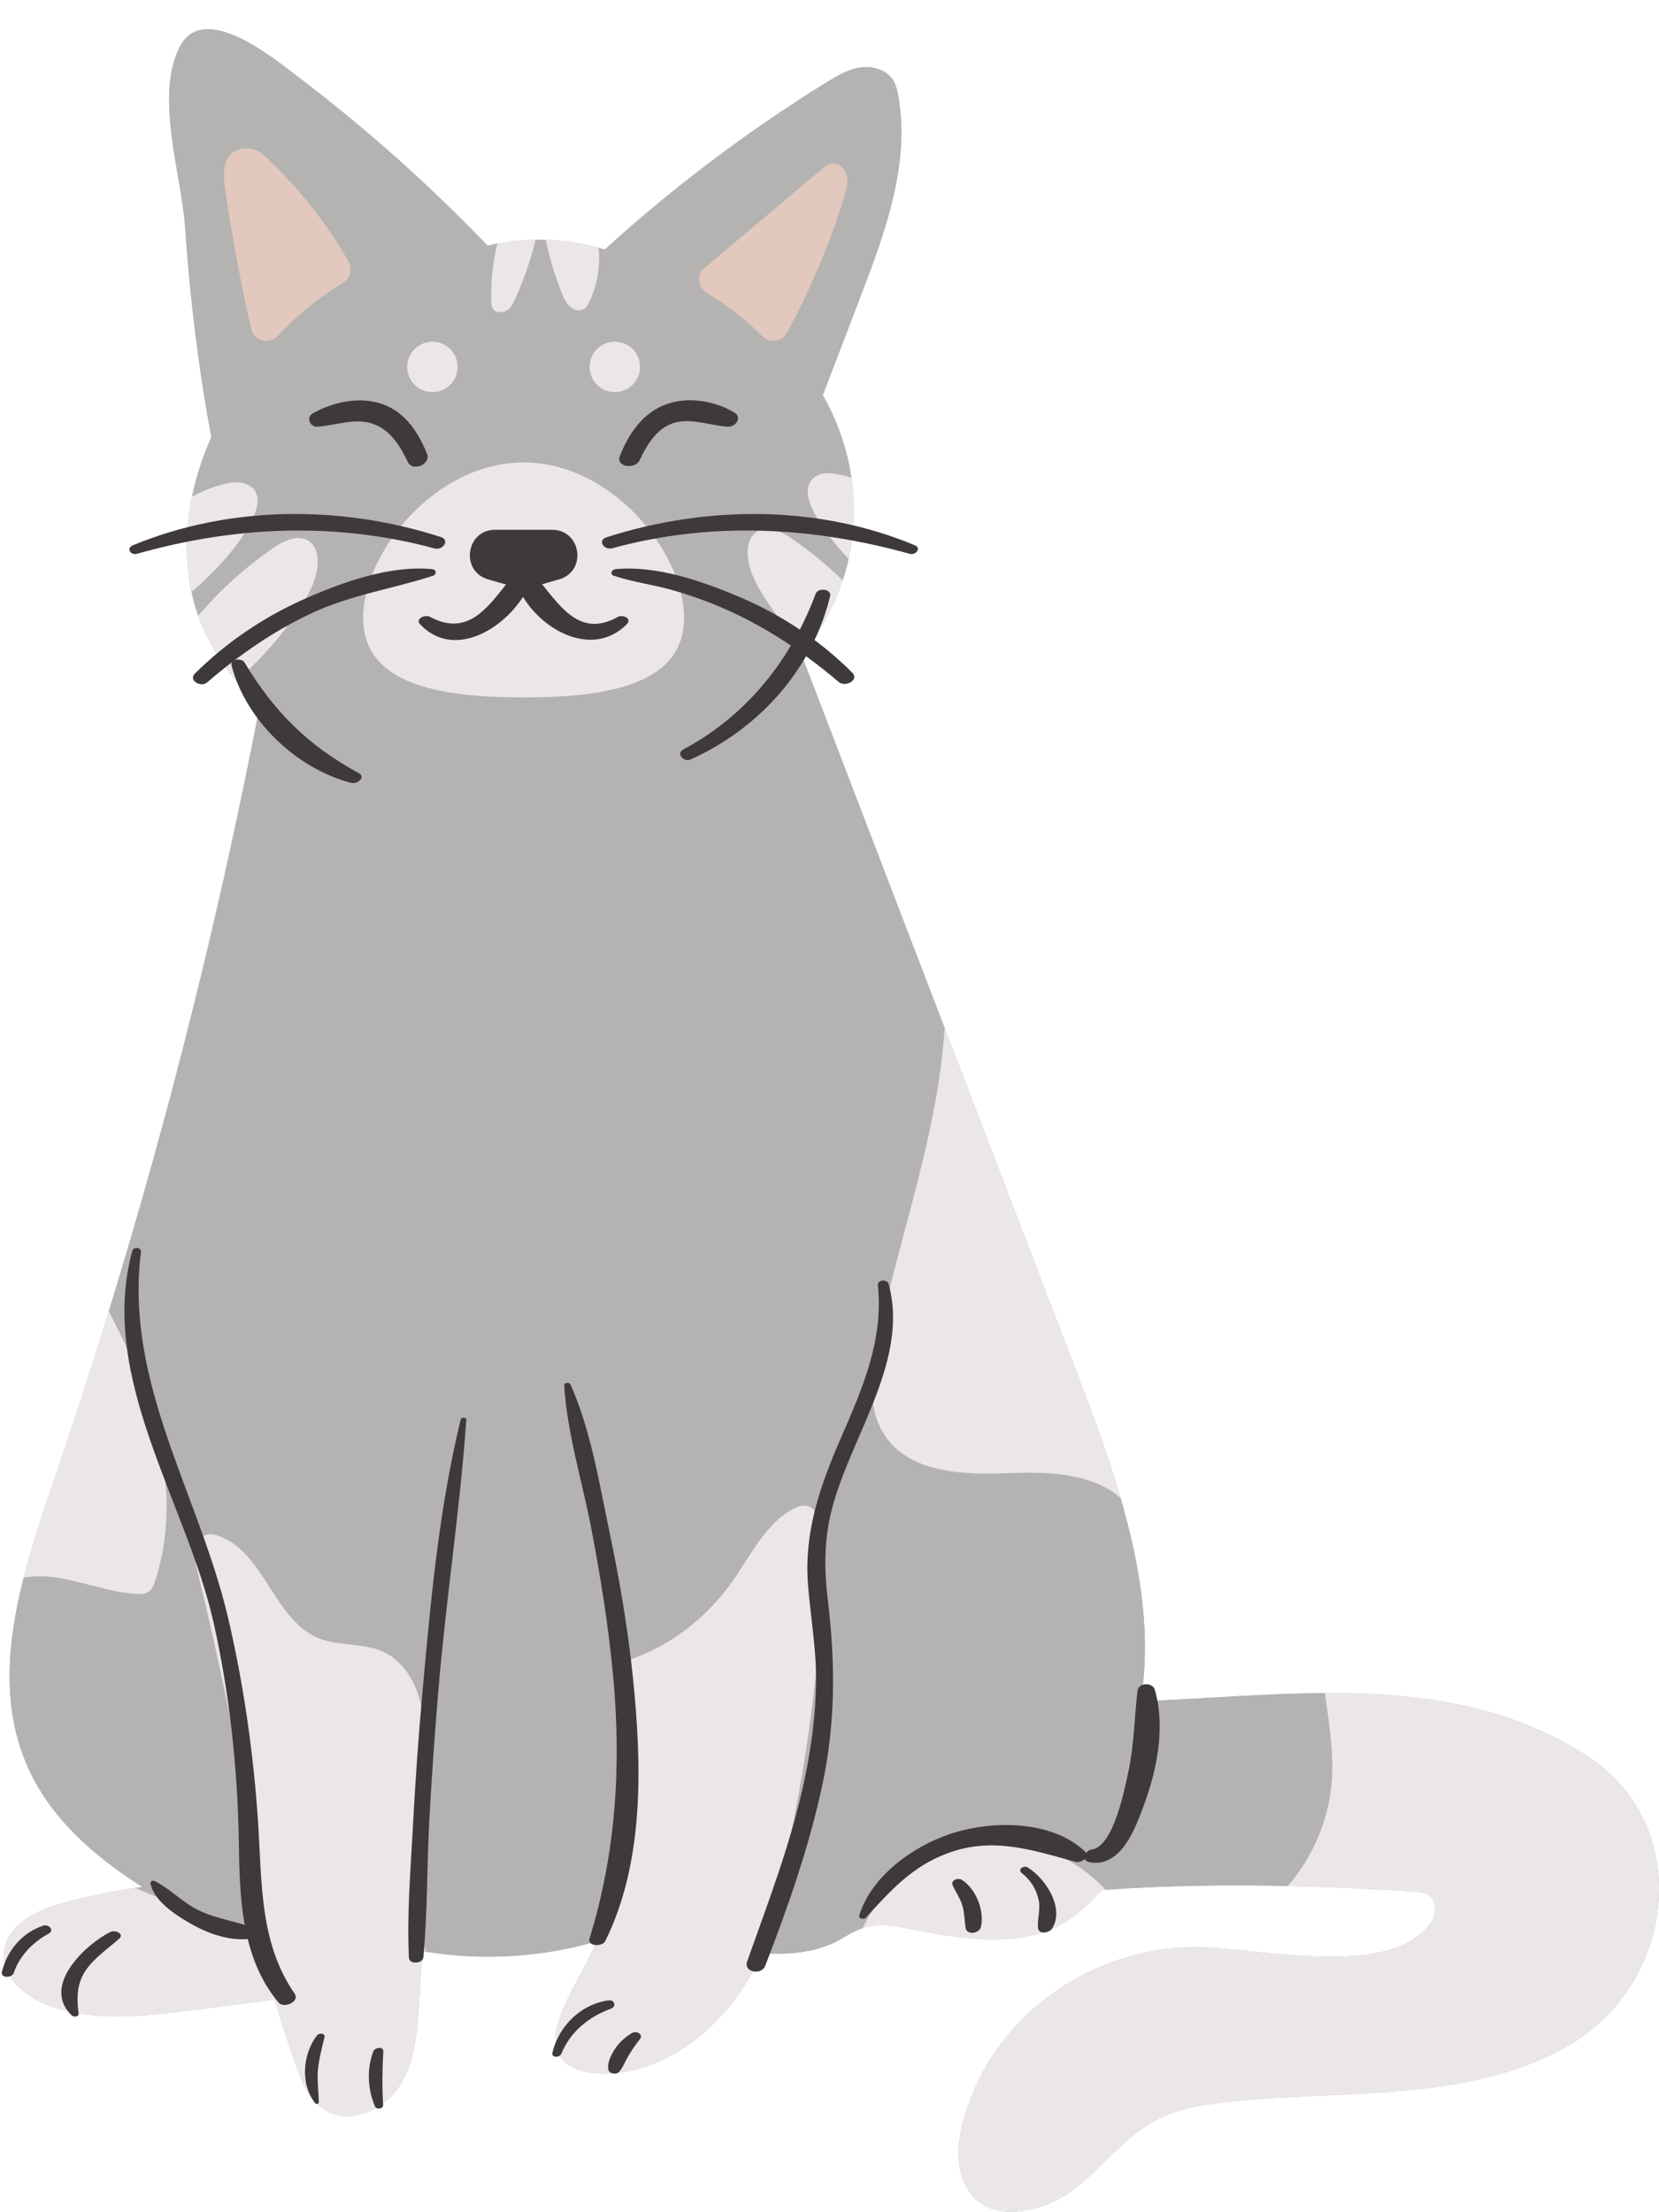<?xml version="1.0" encoding="UTF-8"?><svg xmlns="http://www.w3.org/2000/svg" xmlns:xlink="http://www.w3.org/1999/xlink" height="506.7" preserveAspectRatio="xMidYMid meet" version="1.0" viewBox="-0.4 -6.7 380.1 506.7" width="380.1" zoomAndPan="magnify"><defs><clipPath id="a"><path d="M 0 0 L 379.699 0 L 379.699 500 L 0 500 Z M 0 0"/></clipPath><clipPath id="b"><path d="M 0 48 L 379.699 48 L 379.699 500 L 0 500 Z M 0 48"/></clipPath></defs><g><g clip-path="url(#a)" id="change1_2"><path d="M 363.156 395.516 C 344.809 383.688 324.188 381.074 303.141 381.18 C 289.074 381.242 274.832 382.516 260.957 383.059 C 263.426 367.758 260.852 351.98 256.355 336.52 C 253.551 326.844 249.992 317.297 246.441 308.055 C 236.305 281.637 226.18 255.223 216.031 228.805 C 205.109 200.316 194.176 171.832 183.254 143.348 C 183.59 142.949 183.914 142.539 184.219 142.129 C 187.902 137.359 190.781 131.98 192.672 126.27 C 193.211 124.652 193.66 123.004 194.027 121.332 C 194.332 119.996 194.574 118.652 194.766 117.297 C 195.438 112.477 195.383 107.57 194.668 102.762 C 193.691 96.121 191.453 89.652 188.113 83.836 C 191.035 76.211 193.953 68.582 196.863 60.945 C 202.465 46.324 208.156 30.781 205.414 15.359 C 205.184 14.016 204.859 12.641 204.102 11.508 C 202.535 9.176 199.363 8.344 196.59 8.785 C 193.809 9.227 191.32 10.707 188.926 12.188 C 170.879 23.363 153.852 36.191 138.148 50.477 C 137.688 50.328 137.215 50.191 136.742 50.055 C 132.805 48.961 128.727 48.352 124.633 48.246 C 123.855 48.215 123.078 48.215 122.301 48.227 C 119.367 48.27 116.438 48.562 113.562 49.098 C 112.805 49.246 112.059 49.402 111.312 49.582 C 97.785 35.496 83.184 22.492 67.68 10.738 C 62 6.434 46 -6.738 40.633 4.312 C 35.129 15.645 41.191 33.426 42.012 45.371 C 43.113 61.492 45.055 77.562 48.027 93.453 C 46.055 97.848 44.543 102.438 43.586 107.09 C 42.094 114.285 41.938 121.613 43.43 128.652 L 43.43 128.664 C 43.828 130.586 44.363 132.484 45.016 134.355 C 45.57 135.922 46.211 137.477 46.957 138.988 C 48.766 142.676 51.066 146.078 53.66 149.27 L 53.668 149.281 C 55.359 151.359 57.168 153.336 59.066 155.246 C 50.055 201.988 38.523 248.227 24.523 293.715 C 20.5 306.793 16.277 319.816 11.844 332.77 C 9.406 339.891 6.918 347.266 5.027 354.711 C 1.332 369.215 -0.078 383.953 5.668 397.438 C 10.848 409.594 20.879 418.359 32.199 425.59 C 31.676 425.66 31.148 425.734 30.625 425.809 C 25.164 426.605 19.742 427.723 14.418 429.148 C 8.242 430.797 1.09 434.148 0.512 440.516 C -0.035 446.574 5.961 451.227 11.75 453.117 C 22.055 456.488 33.23 455.145 43.984 453.77 C 50.172 452.973 56.359 452.184 62.543 451.395 C 62.777 452.234 63.016 453.066 63.27 453.895 C 64.434 457.762 65.738 461.594 67.031 465.418 C 68.5 469.746 70.242 474.43 74.184 476.762 C 79.855 480.113 87.574 476.668 91.145 471.133 C 94.719 465.598 95.23 458.684 95.641 452.109 C 95.883 448.172 96.125 444.23 96.375 440.293 C 96.605 440.336 96.828 440.367 97.047 440.398 C 110.031 442.531 123.477 441.73 136.121 438.109 C 136.184 438.09 136.258 438.066 136.32 438.047 C 136.27 438.172 136.207 438.309 136.152 438.434 C 133.621 444.316 129.871 449.652 127.793 455.715 C 126.867 458.391 126.312 461.469 127.656 463.969 C 129.273 466.992 133.055 468.098 136.48 468.285 C 148.727 468.957 160.281 461.469 167.695 451.688 C 170.258 448.309 172.41 444.672 174.293 440.883 C 174.418 440.891 174.555 440.891 174.691 440.891 C 180.27 441.027 185.867 440.691 190.824 438.277 C 193 437.207 195.004 435.758 197.297 434.988 C 197.434 434.938 197.578 434.883 197.727 434.844 C 201.066 433.863 204.637 434.516 208.039 435.188 C 220.664 437.68 234.992 440.062 245.391 432.488 C 247.84 430.703 249.93 428.445 252.062 426.281 C 252.332 426.262 252.605 426.238 252.891 426.23 C 266.816 425.262 280.727 425.062 294.641 425.367 C 304.254 425.578 313.863 426.02 323.508 426.629 C 324.652 426.699 325.848 426.797 326.816 427.414 C 328.863 428.75 328.801 431.977 327.328 433.93 C 316.961 447.719 284.938 438.508 270.492 439.422 C 247.766 440.871 227.293 455.715 220.645 477.918 C 219.078 483.137 218.363 488.996 220.801 493.883 C 225.664 503.641 238.93 500.016 245.738 494.785 C 252.363 489.691 257.461 482.539 264.906 478.758 C 270.316 476.004 276.492 475.289 282.52 474.66 C 307.414 472.09 336.16 474.945 358.691 462.078 C 383.66 447.812 387.883 411.461 363.156 395.516" fill="#b4b3b2"/></g><g id="change1_1"><path d="M 48.027 93.453 C 45.055 77.562 43.113 61.492 42.012 45.371 C 41.191 33.426 35.129 15.645 40.633 4.312 C 46 -6.738 62 6.434 67.68 10.738 C 83.184 22.492 97.785 35.496 111.312 49.582 C 112.059 49.402 112.805 49.246 113.562 49.098 C 113.371 49.867 113.203 50.633 113.055 51.41 C 112.32 55.105 112.035 58.867 112.195 62.617 C 112.227 63.246 112.301 63.949 112.848 64.402 C 113.613 65.031 115 64.895 115.852 64.328 C 116.691 63.762 117.121 62.898 117.5 62.07 C 118.223 60.496 118.895 58.898 119.508 57.289 C 120.641 54.32 121.574 51.285 122.301 48.227 C 123.078 48.215 123.855 48.215 124.633 48.246 C 125.555 52.734 126.93 57.145 128.738 61.449 C 129.398 63.047 131.145 65 133.035 64.254 C 133.844 63.941 134.254 63.227 134.578 62.555 C 136.227 59.086 136.984 55.359 136.859 51.66 C 136.836 51.125 136.797 50.59 136.742 50.055 C 137.215 50.191 137.688 50.328 138.148 50.477 C 153.852 36.191 170.879 23.363 188.926 12.188 C 191.32 10.707 193.809 9.227 196.59 8.785 C 199.363 8.344 202.535 9.176 204.102 11.508 C 204.859 12.641 205.184 14.016 205.414 15.359 C 208.156 30.781 202.465 46.324 196.863 60.945 C 193.953 68.582 191.035 76.211 188.113 83.836 C 191.453 89.652 193.691 96.121 194.668 102.762 C 192.977 102.184 191.309 101.805 189.691 101.711 C 187.938 101.605 186.023 102.277 185.164 103.801 C 184.375 105.199 184.605 106.941 185.152 108.445 C 186.688 112.719 190.289 117.402 194.027 121.332 C 193.66 123.004 193.211 124.652 192.672 126.27 C 189.094 122.762 185.195 119.566 181.066 116.73 C 178.59 115.031 175.195 113.465 172.777 115.25 C 171.227 116.395 170.773 118.547 170.898 120.469 C 171.133 123.98 172.852 127.191 174.742 130.156 C 176.836 133.434 179.176 136.539 181.75 139.449 C 182.547 140.363 183.367 141.258 184.219 142.129 C 183.914 142.539 183.59 142.949 183.25 143.348 C 194.176 171.832 205.109 200.316 216.031 228.805 C 215.664 234.434 214.922 240.043 213.922 245.559 C 210.594 263.969 204.574 281.785 200.719 300.094 C 199.152 307.539 198.113 315.91 202.379 322.223 C 208.164 330.805 220.414 331.215 230.75 330.781 C 239.688 330.414 250.074 330.793 256.355 336.52 C 260.852 351.98 263.426 367.758 260.957 383.059 C 274.832 382.512 289.074 381.242 303.141 381.18 C 304.094 387.902 305.238 394.602 304.727 401.348 C 304.055 410.148 300.449 418.707 294.641 425.367 C 280.727 425.062 266.816 425.262 252.891 426.23 C 252.773 426.094 252.637 425.957 252.512 425.82 C 244.973 417.836 233.363 413.762 222.492 415.547 C 211.59 417.344 201.875 424.969 197.297 434.988 C 195.004 435.758 193 437.207 190.824 438.277 C 185.867 440.691 180.27 441.027 174.691 440.891 C 174.828 440.336 174.965 439.777 175.102 439.223 C 182.508 408.352 188.609 376.969 187.77 345.16 C 187.695 342.441 187.105 339.059 184.711 338.355 C 183.555 338.012 182.34 338.449 181.266 339.02 C 174.977 342.359 171.562 349.73 167.266 355.77 C 161.625 363.691 153.852 369.773 145.176 373.059 C 144.086 373.469 142.906 373.891 142.227 374.906 C 141.445 376.031 141.5 377.586 141.605 378.992 C 142.488 390.621 144.398 402.238 143.621 413.867 C 143.066 422.188 140.891 430.727 136.555 437.457 C 136.414 437.68 136.27 437.898 136.121 438.109 C 123.477 441.73 110.031 442.531 97.047 440.398 C 96.871 439.305 96.711 438.223 96.566 437.133 C 94.969 425.305 94.707 413.289 95.809 401.41 C 96.324 395.883 97.133 390.309 96.219 384.836 C 95.305 379.363 92.312 373.891 87.25 371.641 C 82.699 369.625 77.312 370.484 72.703 368.637 C 62.504 364.562 60.359 349.52 50.203 345.352 C 49.109 344.898 47.871 344.598 46.746 344.973 C 43.879 345.949 44.047 350.016 44.773 352.957 C 51.906 382.145 57.543 411.703 61.641 441.469 C 61.086 440.957 60.52 440.461 59.918 439.988 C 56.863 437.488 53.375 435.43 49.855 433.75 C 45.57 431.723 41.098 430.086 36.684 428.34 C 34.648 427.543 32.609 426.711 30.625 425.809 C 31.148 425.734 31.676 425.66 32.199 425.59 C 20.879 418.359 10.848 409.594 5.668 397.438 C -0.078 383.953 1.332 369.215 5.027 354.711 C 7.074 354.363 9.195 354.312 11.203 354.531 C 17.895 355.266 24.27 358.094 31.004 358.449 C 31.938 358.492 32.945 358.473 33.711 357.926 C 34.426 357.41 34.762 356.527 35.047 355.695 C 39.352 343.012 38.133 328.965 34.145 316.172 C 31.719 308.379 28.301 300.965 24.523 293.715 C 38.523 248.227 50.055 201.988 59.066 155.246 C 57.168 153.336 55.359 151.359 53.668 149.281 L 54.152 148.883 C 56.832 146.57 59.332 144.082 61.652 141.414 C 64.184 138.535 66.484 135.48 68.543 132.254 C 70.434 129.293 72.156 126.078 72.387 122.57 C 72.512 120.648 72.062 118.496 70.508 117.352 C 68.09 115.566 64.699 117.129 62.219 118.832 C 55.832 123.223 50.035 128.453 45.016 134.355 C 44.363 132.484 43.828 130.586 43.43 128.664 L 43.43 128.652 L 43.867 128.57 C 48.922 124.25 55.844 116.93 58.133 110.543 C 58.68 109.043 58.91 107.301 58.121 105.902 C 57.262 104.379 55.348 103.707 53.598 103.812 C 50.391 104 46.895 105.324 43.586 107.09 C 44.543 102.438 46.055 97.848 48.027 93.453" fill="#b4b3b2"/></g><g clip-path="url(#b)" id="change2_2"><path d="M 119.57 99.242 C 99.266 99.242 82.805 119.953 82.805 134.82 C 82.805 149.688 99.266 153.078 119.57 153.078 C 139.871 153.078 156.332 149.688 156.332 134.82 C 156.332 119.953 139.871 99.242 119.57 99.242 Z M 24.523 293.715 C 20.5 306.793 16.277 319.816 11.844 332.77 C 9.406 339.891 6.918 347.266 5.027 354.711 C 7.074 354.363 9.195 354.312 11.203 354.531 C 17.895 355.266 24.27 358.094 31.004 358.449 C 31.938 358.492 32.945 358.473 33.711 357.926 C 34.426 357.41 34.762 356.527 35.047 355.695 C 39.352 343.012 38.133 328.965 34.145 316.172 C 31.719 308.379 28.301 300.965 24.523 293.715 Z M 53.598 103.812 C 50.391 104 46.895 105.324 43.586 107.09 C 42.094 114.285 41.938 121.613 43.43 128.652 L 43.867 128.57 C 48.922 124.25 55.844 116.93 58.133 110.543 C 58.68 109.043 58.91 107.301 58.121 105.902 C 57.262 104.379 55.348 103.707 53.598 103.812 Z M 61.641 441.469 C 61.086 440.957 60.52 440.461 59.918 439.988 C 56.863 437.488 53.375 435.43 49.855 433.75 C 45.57 431.723 41.098 430.086 36.684 428.34 C 34.648 427.543 32.609 426.711 30.625 425.809 C 25.164 426.605 19.742 427.723 14.418 429.148 C 8.242 430.797 1.09 434.148 0.512 440.516 C -0.035 446.574 5.961 451.227 11.75 453.117 C 22.055 456.488 33.23 455.145 43.984 453.77 C 50.172 452.973 56.359 452.184 62.543 451.395 C 62.777 452.234 63.016 453.066 63.27 453.895 C 63.164 453.043 63.059 452.191 62.945 451.344 C 62.535 448.043 62.102 444.758 61.641 441.469 Z M 62.219 118.832 C 55.832 123.223 50.035 128.453 45.016 134.355 C 45.57 135.922 46.211 137.477 46.957 138.988 C 48.766 142.676 51.062 146.078 53.66 149.27 L 53.668 149.281 L 54.152 148.883 C 56.832 146.57 59.332 144.082 61.652 141.414 C 64.184 138.535 66.484 135.48 68.543 132.254 C 70.434 129.293 72.156 126.078 72.387 122.57 C 72.512 120.648 72.062 118.496 70.508 117.352 C 68.09 115.566 64.699 117.129 62.219 118.832 Z M 96.566 437.133 C 94.969 425.305 94.707 413.289 95.809 401.41 C 96.324 395.883 97.133 390.309 96.219 384.836 C 95.305 379.363 92.312 373.891 87.25 371.641 C 82.699 369.625 77.312 370.484 72.703 368.637 C 62.504 364.562 60.359 349.52 50.203 345.352 C 49.109 344.898 47.871 344.598 46.746 344.973 C 43.879 345.949 44.047 350.016 44.773 352.957 C 51.906 382.145 57.543 411.703 61.641 441.469 C 62.102 444.758 62.535 448.043 62.945 451.344 C 63.059 452.191 63.164 453.043 63.27 453.895 C 64.434 457.762 65.738 461.594 67.031 465.418 C 68.5 469.746 70.242 474.43 74.184 476.762 C 79.855 480.113 87.574 476.668 91.145 471.133 C 94.719 465.598 95.23 458.684 95.641 452.109 C 95.883 448.172 96.125 444.23 96.375 440.293 C 96.605 440.336 96.828 440.367 97.047 440.398 C 96.871 439.305 96.711 438.223 96.566 437.133 Z M 113.562 49.098 C 113.371 49.867 113.203 50.633 113.055 51.41 C 112.32 55.105 112.035 58.867 112.195 62.617 C 112.227 63.246 112.301 63.949 112.848 64.402 C 113.613 65.031 115 64.895 115.852 64.328 C 116.691 63.762 117.121 62.898 117.5 62.07 C 118.223 60.496 118.895 58.898 119.508 57.289 C 120.641 54.32 121.574 51.285 122.301 48.227 C 119.367 48.27 116.438 48.562 113.562 49.098 Z M 136.742 50.055 C 132.805 48.961 128.727 48.352 124.633 48.246 C 125.555 52.734 126.93 57.145 128.738 61.449 C 129.398 63.047 131.145 65 133.035 64.254 C 133.844 63.941 134.254 63.227 134.578 62.555 C 136.227 59.086 136.984 55.359 136.859 51.66 C 136.836 51.125 136.797 50.59 136.742 50.055 Z M 184.711 338.355 C 183.555 338.012 182.34 338.449 181.266 339.02 C 174.977 342.359 171.562 349.73 167.266 355.77 C 161.625 363.691 153.852 369.773 145.176 373.059 C 144.086 373.469 142.906 373.891 142.227 374.906 C 141.445 376.031 141.5 377.586 141.605 378.992 C 142.488 390.621 144.398 402.238 143.621 413.867 C 143.066 422.188 140.891 430.727 136.555 437.457 C 136.414 437.68 136.27 437.898 136.121 438.109 C 136.184 438.09 136.258 438.066 136.32 438.047 C 136.27 438.172 136.207 438.309 136.152 438.434 C 133.621 444.316 129.871 449.652 127.793 455.715 C 126.867 458.391 126.312 461.469 127.656 463.969 C 129.273 466.992 133.055 468.098 136.48 468.285 C 148.727 468.957 160.281 461.469 167.695 451.688 C 170.258 448.309 172.41 444.672 174.293 440.883 C 174.418 440.891 174.555 440.891 174.691 440.891 C 174.828 440.336 174.965 439.777 175.102 439.223 C 182.508 408.352 188.609 376.969 187.77 345.16 C 187.695 342.441 187.105 339.059 184.711 338.355 Z M 181.066 116.73 C 178.59 115.031 175.195 113.465 172.777 115.25 C 171.227 116.395 170.773 118.547 170.898 120.469 C 171.133 123.98 172.852 127.191 174.742 130.156 C 176.836 133.434 179.176 136.539 181.75 139.449 C 182.547 140.363 183.367 141.258 184.219 142.129 C 187.902 137.359 190.781 131.98 192.672 126.27 C 189.094 122.762 185.195 119.566 181.066 116.73 Z M 189.691 101.711 C 187.938 101.605 186.023 102.277 185.164 103.801 C 184.375 105.199 184.605 106.941 185.152 108.445 C 186.688 112.719 190.289 117.402 194.027 121.332 C 194.332 119.996 194.574 118.652 194.766 117.297 C 195.438 112.477 195.383 107.57 194.668 102.762 C 192.977 102.184 191.309 101.805 189.691 101.711 Z M 216.031 228.805 C 215.664 234.434 214.922 240.043 213.922 245.559 C 210.594 263.969 204.574 281.785 200.719 300.094 C 199.152 307.539 198.113 315.91 202.379 322.223 C 208.164 330.805 220.414 331.215 230.75 330.781 C 239.688 330.414 250.074 330.793 256.355 336.52 C 253.551 326.844 249.992 317.297 246.441 308.055 C 236.305 281.637 226.18 255.223 216.031 228.805 Z M 252.512 425.82 C 244.973 417.836 233.363 413.762 222.492 415.547 C 211.59 417.344 201.875 424.969 197.297 434.988 C 197.434 434.938 197.578 434.883 197.727 434.844 C 201.066 433.863 204.637 434.516 208.039 435.188 C 220.664 437.68 234.992 440.062 245.391 432.488 C 247.84 430.703 249.93 428.445 252.062 426.281 C 252.332 426.262 252.605 426.238 252.891 426.23 C 252.773 426.094 252.637 425.957 252.512 425.82 Z M 363.156 395.516 C 387.883 411.461 383.66 447.812 358.691 462.078 C 336.16 474.945 307.414 472.09 282.52 474.66 C 276.492 475.289 270.316 476.004 264.906 478.758 C 257.461 482.539 252.363 489.691 245.738 494.785 C 238.93 500.016 225.664 503.641 220.801 493.883 C 218.363 488.996 219.078 483.137 220.645 477.918 C 227.293 455.715 247.766 440.871 270.492 439.422 C 284.938 438.508 316.961 447.719 327.328 433.93 C 328.801 431.977 328.863 428.75 326.816 427.414 C 325.848 426.797 324.652 426.699 323.508 426.629 C 313.863 426.02 304.254 425.578 294.641 425.367 C 300.449 418.707 304.055 410.148 304.727 401.348 C 305.238 394.602 304.094 387.902 303.141 381.18 C 324.188 381.074 344.809 383.688 363.156 395.516" fill="#ebe7e8"/></g><g id="change3_1"><path d="M 190.141 30.781 C 189.301 30.93 188.609 31.496 187.945 32.051 C 178.988 39.566 170.023 47.094 161.062 54.617 C 159.152 56.223 159.438 59.211 161.586 60.473 C 166.203 63.176 170.461 66.492 174.223 70.297 C 175.918 72.012 178.785 71.621 179.934 69.504 C 185.309 59.59 189.699 49.145 193.039 38.375 C 193.523 36.809 193.984 35.148 193.629 33.555 C 193.262 31.957 191.762 30.496 190.141 30.781 Z M 51.148 36.551 C 50.633 33.113 50.559 28.754 54.32 27.559 C 56.328 26.918 58.543 27.516 60.098 28.934 C 67.762 35.945 74.316 44.188 79.461 53.227 C 80.422 54.922 79.852 57.062 78.188 58.074 C 72.68 61.426 67.637 65.539 63.25 70.258 C 61.289 72.363 57.773 71.391 57.137 68.586 C 54.73 57.988 52.73 47.301 51.148 36.551" fill="#e2c8bd"/></g><g id="change2_1"><path d="M 140.469 71.586 C 137.277 71.586 134.691 74.172 134.691 77.359 C 134.691 80.551 137.277 83.137 140.469 83.137 C 143.656 83.137 146.246 80.551 146.246 77.359 C 146.246 74.172 143.656 71.586 140.469 71.586 Z M 104.445 77.359 C 104.445 80.551 101.859 83.137 98.668 83.137 C 95.48 83.137 92.895 80.551 92.895 77.359 C 92.895 74.172 95.48 71.586 98.668 71.586 C 101.859 71.586 104.445 74.172 104.445 77.359" fill="#ebe7e8"/></g><g id="change4_1"><path d="M 30.992 120.168 C 53.484 113.812 76.539 112.824 99.211 118.953 C 101.012 119.441 102.781 117.027 100.598 116.324 C 77.828 108.984 52.32 109.027 30.066 118.211 C 28.445 118.879 29.512 120.59 30.992 120.168 Z M 139.883 118.898 C 162.523 112.719 185.566 113.941 208.043 120.176 C 209.402 120.555 210.809 118.887 209.172 118.203 C 186.891 108.906 161.391 109.082 138.582 116.379 C 136.383 117.082 137.98 119.418 139.883 118.898 Z M 72.293 91.055 C 76.566 90.773 80.957 88.914 85.156 90.434 C 89.121 91.863 91.316 95.547 93.051 99.164 C 94.125 101.414 98.422 99.703 97.418 97.215 C 95.461 92.383 92.492 87.797 87.379 85.938 C 82.09 84.02 75.973 85.34 71.211 88.031 C 69.648 88.914 70.648 91.164 72.293 91.055 Z M 146.148 98.727 C 147.898 95.039 150.332 90.965 154.648 90.016 C 158.453 89.184 162.512 90.797 166.312 91.055 C 168.094 91.176 169.758 88.977 167.863 87.824 C 163.156 84.953 156.496 83.988 151.34 86.277 C 146.492 88.43 143.59 92.906 141.656 97.656 C 140.559 100.352 145.109 100.91 146.148 98.727 Z M 143.211 136.301 C 144.523 134.977 142.238 134.02 141.137 134.637 C 132.867 139.27 128.367 132.793 123.797 127.148 L 127.684 126.035 C 134.141 124.188 132.809 114.668 126.086 114.668 L 113.051 114.668 C 106.328 114.668 104.996 124.188 111.457 126.035 L 115.547 127.207 C 110.953 132.953 106.492 139.109 98.062 134.59 C 97.004 134.02 94.637 135.062 95.879 136.359 C 103.309 144.129 114.359 137.93 119.43 130.039 C 124.316 138.133 135.641 143.914 143.211 136.301 Z M 9.543 434.445 C 4.707 435.996 1.27 440.113 0.039 444.973 C -0.352 446.508 2.32 446.539 2.762 445.25 C 4.137 441.234 7.125 438.281 10.777 436.262 C 12.176 435.488 10.723 434.066 9.543 434.445 Z M 24.914 435.875 C 19.105 438.797 9.023 448.293 16.039 455.02 C 16.461 455.422 17.719 455.395 17.609 454.559 C 17.07 450.473 17.25 446.969 20.027 443.645 C 21.988 441.297 24.582 439.484 26.875 437.469 C 28.227 436.273 25.926 435.367 24.914 435.875 Z M 219.93 423.934 C 219.113 423.43 217.359 424.004 217.867 425.184 C 218.57 426.809 219.629 428.215 220.117 429.945 C 220.574 431.57 220.574 433.266 220.824 434.926 C 221.086 436.688 223.969 436.285 224.332 434.781 C 225.223 431.082 223.191 425.941 219.93 423.934 Z M 235.055 421.105 C 234.164 420.562 232.645 421.578 233.695 422.398 C 235.703 423.961 237.094 426.168 237.59 428.668 C 238.016 430.816 237.254 432.809 237.414 434.93 C 237.535 436.559 239.98 436.125 240.609 435.16 C 243.648 430.48 239.105 423.559 235.055 421.105 Z M 144.379 459.055 C 142.797 460.008 141.523 461.148 140.492 462.699 C 139.66 463.957 138.727 465.809 138.957 467.352 C 139.125 468.461 140.895 468.672 141.539 467.867 C 142.402 466.797 142.883 465.441 143.59 464.262 C 144.363 462.977 145.219 461.699 146.164 460.531 C 147.133 459.336 145.426 458.422 144.379 459.055 Z M 139.082 451.566 C 132.754 452.375 127.621 457.418 126.164 463.555 C 125.883 464.734 127.812 464.738 128.191 463.82 C 130.309 458.691 134.488 455.34 139.605 453.457 C 140.887 452.984 140.402 451.398 139.082 451.566 Z M 85.137 463.219 C 83.625 467.273 83.797 471.887 85.516 475.867 C 85.855 476.66 87.426 476.441 87.371 475.516 C 87.129 471.387 87.188 467.375 87.414 463.246 C 87.477 462.035 85.453 462.371 85.137 463.219 Z M 72.23 459.582 C 68.949 463.863 68.328 470.773 71.836 475.145 C 72.047 475.406 72.629 475.332 72.629 474.945 C 72.633 472.273 72.172 469.66 72.492 466.984 C 72.777 464.637 73.371 462.309 73.945 460.016 C 74.195 459.016 72.668 459.008 72.23 459.582 Z M 184.277 143.633 C 186.852 145.508 189.355 147.48 191.77 149.547 C 193.234 150.797 196.566 149.113 194.867 147.414 C 192.152 144.691 189.258 142.203 186.219 139.926 C 187.727 136.742 188.945 133.395 189.789 129.895 C 190.207 128.176 187.023 127.871 186.492 129.297 C 185.438 132.137 184.223 134.887 182.852 137.539 C 178.438 134.578 173.734 132.051 168.773 129.953 C 160.301 126.371 149.91 122.789 140.582 123.695 C 139.773 123.773 139.238 124.855 140.211 125.184 C 144.527 126.652 149.164 127.211 153.562 128.461 C 158.375 129.828 163.102 131.57 167.633 133.691 C 172.219 135.836 176.609 138.371 180.809 141.195 C 174.898 151.137 166.645 159.402 156.156 165 C 154.398 165.938 156.301 167.984 157.824 167.297 C 168.945 162.297 178.312 154.023 184.277 143.633 Z M 81.797 170.418 C 70.188 164.102 62.398 156.379 55.613 145.047 C 55.234 144.418 54.156 144.246 53.398 144.516 C 58.922 140.348 64.816 136.66 71.09 133.734 C 80.055 129.555 89.531 128.211 98.812 125.203 C 99.668 124.926 99.637 123.797 98.691 123.699 C 89.039 122.715 77.969 126.684 69.273 130.559 C 59.918 134.727 51.531 140.406 44.258 147.609 C 42.668 149.188 45.656 150.844 47.023 149.66 C 48.883 148.059 50.789 146.504 52.738 145.008 C 52.617 145.211 52.57 145.461 52.652 145.766 C 55.969 158.406 67.539 169.426 80.145 172.672 C 81.41 173 83.527 171.359 81.797 170.418 Z M 264.191 380.41 C 263.688 378.641 260.453 378.727 260.223 380.648 C 259.492 386.734 259.453 392.867 258.184 398.883 C 257.359 402.766 254.805 416.418 249.664 417.027 C 249.16 417.09 248.73 417.391 248.445 417.773 C 248.379 417.668 248.297 417.562 248.184 417.457 C 240.398 410.125 226.488 410.27 216.961 413.555 C 208.52 416.465 199.219 423.199 196.473 432.094 C 196.23 432.875 197.531 433.121 197.953 432.656 C 203.555 426.484 208.562 420.898 216.605 417.902 C 227.027 414.02 235.898 417.074 246.008 419.824 C 246.652 420.004 247.613 419.703 248.172 419.188 C 248.309 419.523 248.617 419.801 249.172 419.906 C 256.402 421.293 259.715 412.199 261.695 406.816 C 264.715 398.617 266.633 388.965 264.191 380.41 Z M 197.602 319.668 C 201.887 309.566 206.184 298.57 203.223 287.516 C 202.891 286.281 200.594 286.41 200.734 287.777 C 202.047 300.465 197.125 311.551 192.18 322.922 C 187.461 333.773 183.789 344.312 184.723 356.32 C 185.309 363.82 186.672 371.164 186.57 378.719 C 186.473 386.062 185.512 393.383 184.02 400.57 C 181.02 415.035 175.695 428.781 170.781 442.66 C 169.895 445.16 174.074 445.82 174.895 443.715 C 180.094 430.316 184.895 416.594 187.941 402.523 C 191.094 387.965 191 374.195 189.227 359.5 C 188.336 352.109 188.453 345.074 190.5 337.898 C 192.293 331.617 195.055 325.664 197.602 319.668 Z M 138.289 437.953 C 147.27 419.762 146.645 397.594 144.641 377.895 C 143.48 366.52 141.555 355.223 139.199 344.035 C 136.863 332.918 134.957 320.906 130.309 310.484 C 130.043 309.891 128.816 310 128.863 310.734 C 129.551 321.824 133.078 332.898 135.145 343.809 C 137.23 354.805 139.012 365.871 140.055 377.023 C 141.977 397.562 140.781 417.59 134.684 437.348 C 134.098 439.246 137.594 439.363 138.289 437.953 Z M 105.16 318.492 C 100.191 338.832 98.285 359.953 96.406 380.781 C 95.465 391.195 94.734 401.633 94.184 412.074 C 93.66 421.914 92.809 431.949 93.289 441.805 C 93.367 443.398 96.469 443.191 96.605 441.691 C 97.562 431.309 97.398 420.762 97.961 410.344 C 98.527 399.902 99.273 389.477 100.168 379.059 C 101.902 358.855 105.039 338.781 106.434 318.559 C 106.477 317.938 105.297 317.941 105.16 318.492 Z M 67.102 450.016 C 68.371 451.848 64.633 453.531 63.414 452.066 C 59.785 447.707 57.648 442.746 56.359 437.512 C 51.625 437.93 46.664 436.016 42.648 433.629 C 39.395 431.695 34.957 428.727 34.082 424.855 C 33.973 424.355 34.551 424.008 34.996 424.223 C 38.418 425.875 41.078 428.812 44.477 430.602 C 48.137 432.531 51.875 433.129 55.664 434.273 C 54.531 427.988 54.41 421.406 54.309 415.02 C 54.043 398.355 52.184 381.266 48.527 364.984 C 42.355 337.535 22.004 308.973 29.906 279.875 C 30.176 278.867 32.035 279.012 31.895 280.137 C 28.137 310.18 45.105 335.434 51.793 363.672 C 55.402 378.902 57.699 395.152 58.73 410.766 C 59.621 424.305 59.008 438.348 67.102 450.016" fill="#3e393a"/></g></g></svg>